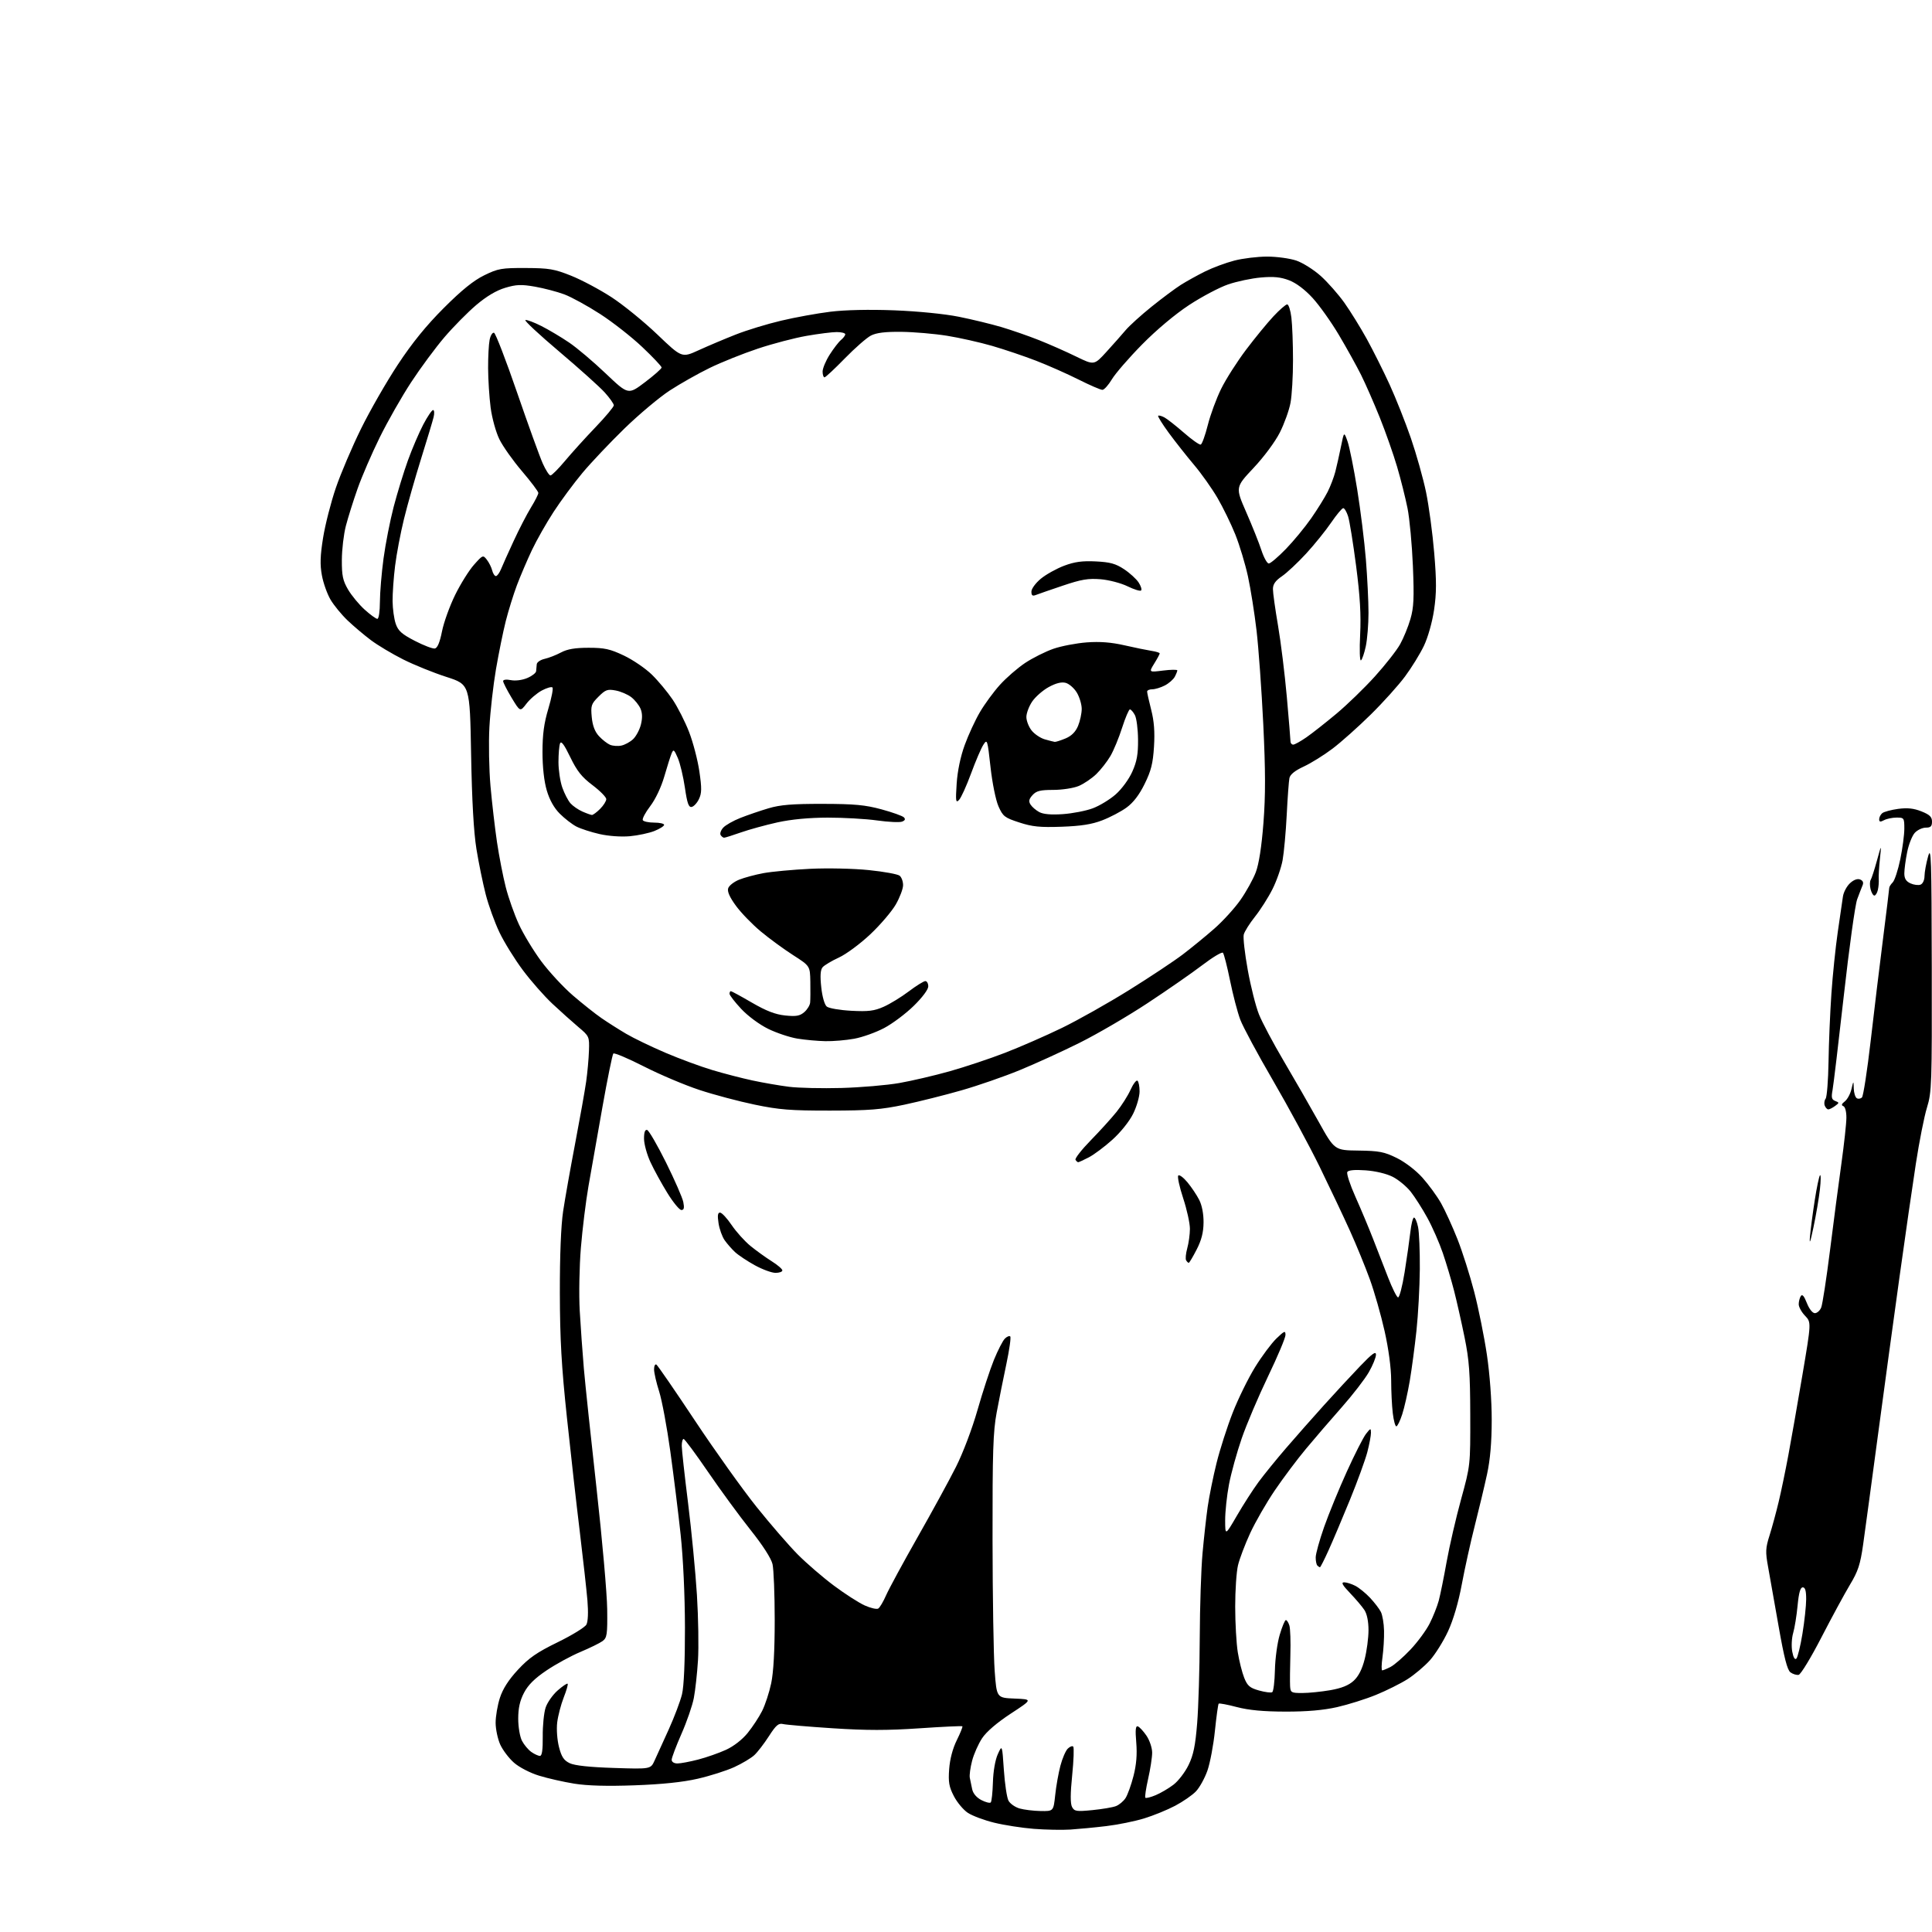 <?xml version="1.0" encoding="UTF-8" standalone="no"?>
<svg 
  version="1.1" 
  xmlns="http://www.w3.org/2000/svg" 
  xmlns:xlink="http://www.w3.org/1999/xlink" 
  xmlns:svg="http://www.w3.org/2000/svg"
  xmlns:rdf="http://www.w3.org/1999/02/22-rdf-syntax-ns#"
  xmlns:cc="http://creativecommons.org/ns#"
  xmlns:dc="http://purl.org/dc/elements/1.1/"
  viewBox="0 0 768 768"
  width="768"
  height="768"
>
<style>svg {background-color: white; }</style>"
<path stroke="none" fill="black" fill-rule="evenodd" d="M425.50,727.28C422.20,727.49 415.67,727.36 410.99,727.00C406.31,726.63 399.21,725.53 395.22,724.55C391.23,723.58 386.51,721.81 384.73,720.63C382.95,719.45 380.45,716.46 379.18,713.99C377.25,710.27 376.93,708.42 377.31,703.22C377.60,699.27 378.72,695.02 380.34,691.76C381.75,688.91 382.75,686.42 382.56,686.23C382.37,686.04 374.68,686.40 365.47,687.03C352.86,687.89 344.39,687.89 331.11,687.02C321.43,686.39 312.51,685.63 311.30,685.34C309.49,684.90 308.48,685.77 305.66,690.15C303.77,693.09 301.16,696.49 299.86,697.69C298.56,698.90 294.96,701.04 291.87,702.46C288.78,703.87 282.26,705.95 277.37,707.07C271.43,708.44 263.14,709.30 252.26,709.69C241.36,710.09 233.48,709.87 228.26,709.03C223.99,708.34 217.68,706.91 214.23,705.84C210.71,704.76 206.37,702.51 204.33,700.71C202.32,698.96 199.87,695.71 198.86,693.51C197.86,691.30 197.03,687.41 197.02,684.86C197.01,682.32 197.77,677.85 198.71,674.95C199.87,671.35 202.15,667.79 205.87,663.77C210.24,659.05 213.40,656.86 221.70,652.81C227.40,650.02 232.54,646.87 233.11,645.79C233.75,644.59 233.90,640.88 233.51,636.17C233.15,631.95 231.79,619.73 230.49,609.00C229.18,598.27 226.87,577.80 225.36,563.50C223.20,543.13 222.59,532.41 222.55,514.00C222.52,499.13 223.00,487.19 223.85,481.50C224.59,476.55 226.75,464.40 228.64,454.50C230.53,444.60 232.50,433.55 233.01,429.95C233.52,426.35 234.02,420.83 234.12,417.68C234.31,412.06 234.23,411.89 229.90,408.25C227.48,406.20 222.84,402.05 219.60,399.02C216.35,395.98 211.06,389.97 207.84,385.65C204.61,381.33 200.43,374.58 198.55,370.65C196.67,366.72 194.20,359.90 193.07,355.50C191.94,351.10 190.28,343.00 189.39,337.50C188.31,330.81 187.60,318.32 187.27,299.79C186.77,272.09 186.77,272.09 177.44,269.08C172.31,267.43 164.57,264.30 160.24,262.12C155.91,259.94 150.14,256.50 147.43,254.46C144.72,252.43 140.55,248.90 138.17,246.63C135.79,244.36 132.75,240.66 131.41,238.40C130.08,236.15 128.52,231.79 127.96,228.72C127.17,224.45 127.28,220.93 128.44,213.74C129.27,208.57 131.55,199.65 133.51,193.92C135.47,188.19 139.98,177.60 143.53,170.40C147.08,163.19 153.67,151.71 158.17,144.90C163.85,136.29 169.43,129.42 176.42,122.43C183.55,115.30 188.26,111.50 192.50,109.43C198.00,106.74 199.38,106.50 209.00,106.54C218.30,106.58 220.36,106.93 227.08,109.62C231.25,111.29 238.48,115.14 243.14,118.18C247.80,121.22 255.99,127.88 261.33,132.99C271.04,142.28 271.04,142.28 277.77,139.20C281.47,137.51 288.07,134.72 292.44,133.00C296.81,131.27 304.94,128.79 310.50,127.48C316.06,126.16 324.86,124.56 330.05,123.92C335.96,123.19 345.49,122.98 355.50,123.36C364.82,123.72 375.52,124.78 381.13,125.91C386.42,126.97 394.07,128.83 398.13,130.03C402.18,131.24 408.86,133.56 412.97,135.19C417.08,136.82 423.70,139.74 427.69,141.69C434.94,145.23 434.94,145.23 439.83,139.86C442.52,136.91 445.94,133.05 447.43,131.28C448.91,129.51 453.57,125.29 457.77,121.91C461.97,118.53 467.23,114.62 469.45,113.21C471.68,111.81 475.98,109.42 479.02,107.91C482.05,106.41 487.29,104.46 490.66,103.59C494.03,102.71 499.91,102.00 503.72,102.00C507.53,102.00 512.75,102.72 515.32,103.59C517.89,104.47 522.26,107.23 525.04,109.72C527.81,112.22 532.04,117.02 534.43,120.38C536.82,123.75 540.82,130.22 543.33,134.76C545.83,139.31 549.90,147.43 552.37,152.82C554.84,158.21 558.65,167.81 560.84,174.15C563.02,180.49 565.74,190.15 566.87,195.61C568.00,201.07 569.47,211.95 570.12,219.79C571.07,231.06 571.05,235.80 570.06,242.47C569.34,247.32 567.63,253.36 566.04,256.70C564.52,259.89 561.14,265.38 558.53,268.89C555.93,272.41 549.77,279.25 544.85,284.09C539.94,288.93 533.12,295.01 529.71,297.59C526.29,300.18 521.14,303.38 518.25,304.72C514.73,306.35 512.86,307.86 512.56,309.32C512.32,310.52 511.83,317.11 511.49,323.96C511.14,330.81 510.40,338.91 509.85,341.96C509.29,345.01 507.47,350.20 505.81,353.49C504.15,356.79 501.02,361.70 498.87,364.40C496.72,367.10 494.71,370.30 494.41,371.51C494.10,372.72 494.82,379.06 496.01,385.60C497.19,392.15 499.19,400.08 500.46,403.24C501.73,406.40 506.15,414.73 510.29,421.74C514.43,428.76 520.67,439.62 524.16,445.87C530.50,457.25 530.50,457.25 540.00,457.37C548.23,457.48 550.26,457.87 555.20,460.30C558.52,461.93 562.80,465.20 565.42,468.12C567.90,470.89 571.25,475.48 572.86,478.32C574.46,481.17 577.38,487.56 579.34,492.52C581.31,497.48 584.31,506.93 586.02,513.52C587.73,520.11 590.00,531.35 591.06,538.50C592.21,546.25 592.99,556.75 592.98,564.50C592.97,573.33 592.38,580.22 591.13,586.00C590.12,590.67 587.92,599.90 586.24,606.50C584.56,613.10 582.24,623.61 581.08,629.85C579.76,636.96 577.72,643.91 575.62,648.45C573.78,652.43 570.52,657.64 568.39,660.01C566.25,662.38 562.25,665.75 559.50,667.50C556.75,669.24 551.12,672.05 547.00,673.73C542.88,675.42 535.90,677.61 531.50,678.61C526.05,679.84 519.52,680.41 511.00,680.39C502.27,680.38 496.44,679.83 491.68,678.59C487.93,677.60 484.68,676.99 484.44,677.23C484.21,677.46 483.54,682.31 482.95,688.01C482.37,693.71 481.02,700.84 479.96,703.87C478.89,706.89 476.84,710.60 475.40,712.10C473.96,713.61 470.24,716.18 467.14,717.82C464.04,719.46 458.47,721.73 454.78,722.86C451.08,723.99 444.33,725.36 439.78,725.90C435.22,726.45 428.80,727.06 425.50,727.28zM413.63,719.91C418.77,720.00 418.77,720.00 419.46,713.57C419.83,710.03 420.77,704.78 421.53,701.90C422.29,699.02 423.59,695.98 424.43,695.14C425.27,694.30 426.25,693.92 426.62,694.29C426.99,694.66 426.81,699.78 426.21,705.67C425.46,713.06 425.45,716.97 426.16,718.31C427.09,720.04 427.90,720.17 434.23,719.55C438.09,719.17 442.30,718.46 443.57,717.97C444.85,717.49 446.58,716.05 447.41,714.78C448.24,713.51 449.67,709.55 450.58,705.99C451.74,701.48 452.07,697.42 451.68,692.68C451.25,687.63 451.42,685.97 452.30,686.26C452.96,686.48 454.51,688.15 455.75,689.97C456.99,691.81 458.00,694.82 458.00,696.70C458.00,698.57 457.28,703.26 456.40,707.12C455.53,710.98 455.03,714.36 455.30,714.63C455.56,714.90 457.41,714.44 459.39,713.61C461.38,712.78 464.56,710.91 466.47,709.45C468.39,707.99 471.08,704.48 472.46,701.65C474.41,697.65 475.17,693.94 475.89,685.00C476.40,678.67 476.87,663.38 476.92,651.00C476.97,638.62 477.47,623.55 478.02,617.50C478.56,611.45 479.49,603.12 480.07,599.00C480.66,594.88 482.24,587.05 483.59,581.61C484.94,576.17 487.83,567.16 490.01,561.59C492.19,556.02 496.19,547.87 498.90,543.48C501.61,539.09 505.45,533.95 507.42,532.05C510.59,529.01 511.00,528.85 511.00,530.67C511.00,531.80 507.88,539.20 504.08,547.11C500.27,555.03 495.57,566.10 493.62,571.72C491.68,577.34 489.39,585.60 488.54,590.08C487.69,594.56 487.01,600.98 487.02,604.36C487.04,610.50 487.04,610.50 491.69,602.50C494.24,598.10 498.11,592.09 500.27,589.15C502.44,586.21 507.37,580.13 511.23,575.65C515.09,571.17 521.90,563.45 526.37,558.50C530.83,553.55 537.30,546.58 540.73,543.00C545.48,538.05 546.97,536.98 546.97,538.50C546.98,539.60 545.69,542.75 544.11,545.50C542.53,548.25 537.70,554.50 533.37,559.40C529.04,564.29 522.65,571.72 519.17,575.90C515.68,580.08 510.10,587.52 506.76,592.44C503.42,597.36 499.02,605.01 496.97,609.44C494.93,613.87 492.75,619.61 492.13,622.19C491.51,624.77 491.00,632.20 491.01,638.69C491.01,645.19 491.48,653.34 492.04,656.81C492.60,660.28 493.75,664.84 494.59,666.95C495.88,670.17 496.82,670.97 500.48,672.00C502.88,672.67 505.24,672.97 505.73,672.67C506.22,672.36 506.70,668.42 506.80,663.90C506.89,659.39 507.75,653.06 508.71,649.85C509.66,646.63 510.76,644.00 511.15,644.00C511.55,644.00 512.17,644.96 512.54,646.14C512.92,647.31 513.10,652.60 512.94,657.89C512.79,663.17 512.74,668.74 512.83,670.25C512.99,672.83 513.28,673.00 517.67,673.00C520.24,673.00 525.24,672.49 528.79,671.88C533.30,671.09 536.11,669.96 538.11,668.13C540.03,666.36 541.47,663.55 542.48,659.54C543.32,656.26 544.00,651.07 544.00,648.01C544.00,644.51 543.39,641.53 542.35,639.97C541.45,638.61 538.88,635.59 536.64,633.25C533.60,630.07 533.03,629.00 534.34,629.00C535.31,629.00 537.31,629.64 538.80,630.41C540.28,631.19 542.91,633.33 544.63,635.16C546.35,637.00 548.28,639.51 548.91,640.74C549.55,641.98 550.12,645.35 550.18,648.24C550.25,651.13 549.96,655.86 549.56,658.75C549.15,661.64 549.10,664.00 549.46,664.00C549.81,664.00 551.32,663.37 552.81,662.60C554.31,661.82 557.84,658.75 560.66,655.76C563.49,652.78 566.92,648.11 568.30,645.40C569.67,642.69 571.30,638.60 571.92,636.31C572.53,634.03 573.95,627.06 575.06,620.83C576.18,614.60 578.76,603.42 580.80,596.00C584.50,582.50 584.50,582.50 584.45,562.50C584.41,545.88 584.03,540.65 582.18,531.57C580.95,525.55 579.08,517.23 578.01,513.07C576.94,508.90 574.93,502.17 573.54,498.10C572.15,494.02 569.38,487.72 567.39,484.10C565.40,480.47 562.42,475.80 560.77,473.71C559.12,471.63 555.91,468.97 553.64,467.81C551.18,466.56 546.81,465.51 542.89,465.23C538.60,464.92 536.03,465.14 535.58,465.87C535.20,466.49 536.65,470.93 538.80,475.74C540.96,480.56 544.12,488.10 545.83,492.50C547.54,496.90 550.24,503.86 551.84,507.96C553.44,512.06 555.18,515.56 555.72,515.74C556.26,515.92 557.44,511.44 558.35,505.78C559.25,500.13 560.28,492.91 560.64,489.75C560.99,486.59 561.64,484.00 562.09,484.00C562.54,484.00 563.27,485.69 563.70,487.75C564.14,489.81 564.45,497.35 564.40,504.50C564.34,511.65 563.74,522.67 563.06,529.00C562.38,535.33 561.18,544.33 560.39,549.00C559.59,553.67 558.25,559.64 557.39,562.25C556.54,564.86 555.49,567.00 555.06,567.00C554.63,567.00 553.99,564.64 553.65,561.75C553.30,558.86 553.01,552.95 553.01,548.62C553.00,543.80 551.99,536.23 550.40,529.14C548.97,522.75 546.32,513.47 544.52,508.52C542.72,503.56 539.18,494.91 536.65,489.31C534.12,483.70 528.69,472.23 524.58,463.81C520.46,455.39 512.11,439.95 506.03,429.50C499.94,419.05 494.08,408.15 493.01,405.28C491.93,402.41 490.11,395.43 488.96,389.78C487.81,384.13 486.54,379.16 486.13,378.74C485.71,378.32 482.03,380.53 477.94,383.65C473.85,386.77 464.03,393.59 456.12,398.80C448.22,404.01 436.07,411.09 429.12,414.55C422.18,418.01 411.44,422.90 405.26,425.44C399.08,427.97 388.73,431.56 382.26,433.41C375.79,435.27 365.55,437.84 359.50,439.13C350.27,441.08 345.52,441.46 330.00,441.48C314.32,441.50 309.74,441.14 300.00,439.11C293.68,437.80 283.77,435.17 278.00,433.26C272.23,431.36 262.33,427.17 256.00,423.95C249.68,420.73 244.19,418.41 243.81,418.80C243.44,419.18 241.49,428.73 239.49,440.00C237.49,451.27 234.99,465.45 233.93,471.50C232.88,477.55 231.52,488.57 230.91,496.00C230.30,503.43 230.09,514.67 230.45,521.00C230.81,527.33 231.55,537.67 232.09,544.00C232.64,550.33 234.93,571.92 237.17,592.00C239.41,612.08 241.30,633.54 241.37,639.70C241.49,649.80 241.30,651.04 239.52,652.36C238.43,653.16 234.48,655.09 230.76,656.66C227.03,658.22 220.97,661.52 217.29,664.00C212.53,667.20 209.93,669.78 208.30,672.91C206.66,676.05 206.00,679.01 206.00,683.21C206.00,686.48 206.66,690.38 207.49,691.99C208.32,693.58 209.99,695.58 211.22,696.44C212.44,697.30 213.98,698.00 214.63,698.00C215.46,698.00 215.80,695.62 215.75,690.25C215.70,685.99 216.22,680.83 216.89,678.80C217.57,676.76 219.72,673.70 221.67,671.99C223.62,670.28 225.40,669.07 225.64,669.31C225.88,669.55 225.18,672.01 224.08,674.79C222.99,677.57 221.83,682.02 221.50,684.67C221.17,687.41 221.48,691.66 222.21,694.49C223.22,698.41 224.14,699.78 226.47,700.90C228.45,701.84 234.36,702.48 244.05,702.79C258.65,703.26 258.65,703.26 260.19,699.88C261.04,698.02 263.57,692.45 265.82,687.50C268.06,682.55 270.44,676.25 271.11,673.50C271.87,670.35 272.30,660.55 272.28,647.00C272.25,634.05 271.57,619.33 270.56,610.00C269.64,601.48 267.80,586.62 266.47,577.00C265.14,567.38 263.14,556.65 262.03,553.16C260.91,549.67 260.00,545.71 260.00,544.35C260.00,542.99 260.42,542.14 260.93,542.45C261.43,542.77 268.35,552.81 276.28,564.76C284.22,576.72 295.22,592.12 300.73,599.00C306.24,605.88 313.61,614.39 317.12,617.93C320.63,621.46 327.10,627.04 331.50,630.32C335.90,633.61 341.42,637.15 343.76,638.20C346.11,639.25 348.52,639.80 349.12,639.42C349.73,639.05 351.14,636.66 352.25,634.12C353.37,631.58 358.98,621.23 364.72,611.12C370.46,601.02 377.35,588.42 380.01,583.12C382.79,577.61 386.45,567.95 388.57,560.51C390.61,553.36 393.55,544.39 395.10,540.58C396.66,536.77 398.61,532.96 399.44,532.13C400.27,531.30 401.24,530.91 401.59,531.26C401.94,531.61 401.25,536.53 400.05,542.20C398.85,547.86 397.11,556.55 396.19,561.50C394.77,569.06 394.51,577.15 394.55,612.00C394.58,634.83 394.96,658.32 395.40,664.21C396.19,674.92 396.19,674.92 403.34,675.21C410.50,675.50 410.50,675.50 401.80,681.19C396.30,684.80 392.11,688.39 390.40,690.98C388.91,693.23 387.12,697.27 386.42,699.96C385.72,702.65 385.31,705.68 385.51,706.68C385.72,707.68 386.14,709.73 386.45,711.23C386.81,712.94 388.19,714.56 390.11,715.56C391.80,716.43 393.48,716.86 393.84,716.50C394.19,716.14 394.58,712.54 394.70,708.49C394.83,704.10 395.61,699.60 396.64,697.32C398.37,693.50 398.37,693.50 399.05,703.56C399.42,709.09 400.25,714.59 400.88,715.78C401.52,716.98 403.50,718.37 405.27,718.89C407.05,719.40 410.81,719.86 413.63,719.91zM269.29,701.00C270.55,701.00 274.26,700.30 277.54,699.45C280.82,698.60 285.78,696.86 288.57,695.59C291.63,694.19 295.05,691.54 297.20,688.89C299.16,686.47 301.75,682.54 302.95,680.14C304.16,677.75 305.78,672.80 306.56,669.14C307.48,664.79 307.96,656.12 307.96,644.00C307.96,633.83 307.56,623.82 307.09,621.77C306.55,619.47 303.21,614.27 298.36,608.19C294.04,602.77 286.45,592.41 281.50,585.17C276.55,577.93 272.16,572.01 271.75,572.01C271.34,572.00 271.00,573.24 271.01,574.75C271.01,576.26 272.14,586.50 273.52,597.50C274.89,608.50 276.47,624.92 277.04,634.00C277.60,643.08 277.79,654.77 277.46,660.00C277.13,665.23 276.39,671.96 275.81,674.97C275.24,677.98 273.02,684.41 270.88,689.26C268.75,694.12 267.00,698.74 267.00,699.54C267.00,700.39 267.95,701.00 269.29,701.00zM714.98,665.78C714.15,665.93 712.68,665.48 711.73,664.78C710.47,663.84 709.22,658.97 707.03,646.50C705.39,637.15 703.50,626.48 702.83,622.79C701.75,616.88 701.82,615.40 703.44,610.29C704.44,607.11 706.07,601.12 707.05,597.00C708.04,592.88 709.76,584.55 710.89,578.50C712.02,572.45 714.54,558.08 716.49,546.57C720.03,525.64 720.03,525.64 717.52,523.02C716.13,521.57 715.01,519.52 715.02,518.45C715.02,517.38 715.40,515.92 715.85,515.21C716.41,514.32 717.16,515.17 718.25,517.96C719.19,520.34 720.50,522.00 721.44,522.00C722.32,522.00 723.46,520.99 723.96,519.75C724.47,518.51 726.04,508.27 727.46,497.00C728.87,485.73 730.91,470.20 731.99,462.50C733.06,454.80 733.96,446.62 733.97,444.33C733.99,441.89 733.48,439.97 732.75,439.70C731.87,439.37 732.04,438.82 733.34,437.82C734.34,437.04 735.54,434.85 735.98,432.95C736.80,429.50 736.80,429.50 736.90,432.69C736.95,434.45 737.49,436.18 738.09,436.55C738.69,436.92 739.62,436.78 740.16,436.24C740.69,435.71 742.25,425.64 743.61,413.88C744.96,402.12 747.18,383.78 748.54,373.12C749.89,362.46 751.00,353.38 751.00,352.94C751.00,352.50 751.63,351.52 752.39,350.75C753.15,349.99 754.50,345.86 755.39,341.58C756.28,337.29 757.00,331.81 757.00,329.39C757.00,325.16 756.89,325.00 753.93,325.00C752.25,325.00 750.00,325.47 748.93,326.04C747.45,326.83 747.00,326.74 747.00,325.66C747.00,324.88 747.56,323.79 748.25,323.23C748.94,322.68 751.78,321.92 754.56,321.54C758.26,321.05 760.75,321.32 763.81,322.54C767.09,323.85 768.00,324.73 768.00,326.61C768.00,328.48 767.47,329.00 765.54,329.00C764.19,329.00 762.22,329.92 761.17,331.05C760.12,332.18 758.75,335.63 758.13,338.72C757.51,341.81 757.00,345.62 757.00,347.19C757.00,349.24 757.68,350.35 759.44,351.15C760.78,351.76 762.58,351.99 763.44,351.66C764.33,351.32 765.01,349.87 765.02,348.28C765.03,346.75 765.66,343.25 766.43,340.50C767.67,336.04 767.83,340.84 767.91,384.64C768.00,431.05 767.89,434.15 766.01,440.24C764.91,443.79 762.92,453.85 761.58,462.60C760.23,471.34 757.32,491.55 755.10,507.50C752.88,523.45 749.01,551.80 746.51,570.50C744.01,589.20 741.36,608.77 740.62,614.00C739.50,621.90 738.62,624.59 735.38,629.96C733.25,633.52 728.12,642.97 724.00,650.96C719.88,658.96 715.82,665.63 714.98,665.78zM714.09,659.31C714.61,658.79 715.70,654.34 716.50,649.43C717.31,644.52 717.97,638.36 717.98,635.75C717.99,632.38 717.60,631.00 716.63,631.00C715.66,631.00 715.06,633.11 714.57,638.25C714.19,642.24 713.40,647.14 712.81,649.15C712.22,651.16 712.06,654.48 712.44,656.53C712.88,658.89 713.49,659.91 714.09,659.31zM524.71,623.00C524.50,623.00 524.03,622.70 523.67,622.33C523.30,621.97 523.00,620.50 523.01,619.08C523.02,617.66 524.52,612.23 526.36,607.00C528.20,601.77 532.25,591.88 535.38,585.00C538.50,578.12 541.93,571.38 543.00,570.00C544.82,567.67 544.96,567.64 544.98,569.54C544.99,570.66 544.34,574.13 543.53,577.24C542.71,580.35 539.61,588.89 536.62,596.20C533.63,603.52 529.81,612.54 528.13,616.25C526.46,619.96 524.91,623.00 524.71,623.00zM308.25,505.98C306.74,505.97 303.04,504.61 300.03,502.95C297.02,501.29 293.49,498.94 292.18,497.72C290.87,496.50 289.01,494.38 288.05,493.00C287.08,491.62 285.99,488.59 285.63,486.25C285.15,483.14 285.32,482.01 286.24,482.03C286.93,482.04 289.01,484.27 290.84,486.98C292.68,489.70 296.06,493.44 298.34,495.30C300.63,497.16 304.41,499.89 306.75,501.36C309.09,502.82 311.00,504.47 311.00,505.01C311.00,505.56 309.76,505.99 308.25,505.98zM472.54,502.00C472.31,502.00 471.84,501.56 471.51,501.01C471.17,500.47 471.37,498.33 471.94,496.26C472.52,494.19 473.00,490.70 473.01,488.50C473.02,486.30 471.81,480.80 470.32,476.28C468.83,471.76 467.96,467.71 468.38,467.29C468.81,466.86 470.46,468.08 472.05,470.01C473.64,471.93 475.74,475.07 476.72,477.00C477.81,479.16 478.47,482.61 478.43,486.00C478.39,489.93 477.60,493.00 475.67,496.75C474.18,499.64 472.78,502.00 472.54,502.00zM720.89,487.83C719.61,493.94 719.19,495.02 719.50,491.50C719.74,488.75 720.58,482.30 721.38,477.18C722.17,472.05 723.12,467.55 723.48,467.18C723.85,466.81 723.83,469.36 723.44,472.84C723.05,476.31 721.90,483.06 720.89,487.83zM270.86,481.00C270.09,481.00 267.59,477.96 265.30,474.25C263.01,470.54 259.98,465.02 258.58,462.00C257.17,458.98 256.02,454.77 256.01,452.67C256.00,450.08 256.41,448.95 257.25,449.18C257.94,449.38 261.31,455.19 264.74,462.09C268.17,469.00 271.27,476.08 271.62,477.83C272.09,480.18 271.89,481.00 270.86,481.00zM428.60,462.00C428.33,462.00 427.85,461.57 427.53,461.05C427.21,460.53 429.93,457.04 433.58,453.30C437.24,449.56 441.86,444.46 443.86,441.97C445.86,439.48 448.35,435.56 449.39,433.25C450.43,430.94 451.67,429.29 452.14,429.59C452.61,429.88 453.00,431.80 453.00,433.86C453.00,435.92 451.83,439.95 450.41,442.80C448.93,445.78 445.41,450.17 442.16,453.08C439.05,455.88 434.83,459.03 432.79,460.08C430.75,461.14 428.86,462.00 428.60,462.00zM726.78,441.00C726.32,441.00 725.68,440.32 725.36,439.49C725.04,438.66 725.20,437.42 725.72,436.74C726.23,436.06 726.75,429.43 726.87,422.00C726.98,414.57 727.50,402.43 728.01,395.00C728.52,387.57 729.66,376.55 730.54,370.50C731.43,364.45 732.35,358.11 732.59,356.41C732.83,354.71 734.08,352.34 735.36,351.13C736.83,349.75 738.32,349.19 739.40,349.60C740.52,350.03 740.87,350.82 740.42,351.88C740.04,352.77 739.07,355.30 738.25,357.50C737.44,359.70 735.06,376.86 732.96,395.64C730.85,414.41 728.83,431.39 728.46,433.37C727.91,436.28 728.12,437.11 729.53,437.65C731.18,438.28 731.18,438.40 729.45,439.66C728.44,440.40 727.24,441.00 726.78,441.00zM334.50,432.49C342.20,432.27 352.55,431.39 357.50,430.52C362.45,429.65 371.45,427.55 377.50,425.85C383.55,424.15 393.45,420.85 399.51,418.51C405.56,416.17 415.74,411.72 422.12,408.62C428.50,405.52 440.51,398.75 448.82,393.58C457.12,388.41 466.75,382.02 470.21,379.38C473.67,376.75 479.29,372.15 482.70,369.16C486.10,366.18 490.78,361.05 493.08,357.77C495.38,354.49 498.13,349.53 499.19,346.75C500.44,343.44 501.50,336.66 502.24,327.10C503.09,316.06 503.07,306.49 502.17,287.85C501.51,274.29 500.30,257.53 499.49,250.60C498.68,243.68 497.14,233.99 496.07,229.07C494.99,224.15 492.74,216.68 491.06,212.48C489.38,208.29 486.18,201.74 483.97,197.94C481.75,194.14 477.55,188.21 474.63,184.77C471.72,181.32 467.22,175.62 464.64,172.11C462.06,168.59 460.15,165.52 460.39,165.28C460.63,165.04 461.75,165.33 462.87,165.93C463.99,166.53 467.48,169.28 470.64,172.03C473.79,174.79 476.79,176.90 477.31,176.73C477.82,176.56 479.09,173.06 480.12,168.96C481.15,164.86 483.55,158.35 485.46,154.50C487.36,150.65 491.81,143.68 495.35,139.00C498.88,134.32 503.77,128.36 506.21,125.75C508.64,123.14 511.11,121.00 511.68,121.00C512.25,121.00 513.01,123.36 513.35,126.25C513.70,129.14 513.99,136.73 513.99,143.11C514.00,149.50 513.55,157.15 513.00,160.11C512.45,163.08 510.54,168.39 508.76,171.92C506.91,175.59 502.45,181.61 498.30,186.02C491.07,193.71 491.07,193.71 495.39,203.60C497.78,209.05 500.50,215.86 501.44,218.75C502.39,221.64 503.70,224.00 504.36,224.00C505.02,224.00 508.07,221.41 511.14,218.25C514.21,215.09 518.75,209.57 521.24,206.00C523.72,202.43 526.66,197.70 527.77,195.49C528.88,193.29 530.25,189.69 530.82,187.49C531.38,185.30 532.39,180.80 533.06,177.50C534.27,171.50 534.27,171.50 535.68,175.50C536.45,177.70 538.17,186.25 539.50,194.50C540.83,202.75 542.39,215.30 542.96,222.40C543.53,229.49 544.00,239.03 544.00,243.60C544.00,248.16 543.51,254.17 542.92,256.94C542.32,259.71 541.46,262.22 540.99,262.51C540.52,262.80 540.38,258.19 540.68,252.27C541.07,244.39 540.64,237.07 539.08,225.00C537.90,215.93 536.47,207.04 535.89,205.25C535.32,203.46 534.45,202.00 533.96,202.00C533.47,202.00 531.31,204.59 529.15,207.75C527.00,210.91 522.52,216.46 519.20,220.07C515.88,223.68 511.55,227.73 509.59,229.07C507.01,230.82 506.01,232.24 506.01,234.15C506.00,235.61 506.91,242.13 508.03,248.65C509.15,255.17 510.72,267.93 511.53,277.00C512.33,286.07 512.99,294.06 512.99,294.75C513.00,295.44 513.48,296.00 514.07,296.00C514.66,296.00 517.02,294.69 519.32,293.09C521.62,291.50 526.99,287.27 531.25,283.71C535.51,280.15 542.39,273.48 546.54,268.89C550.69,264.30 555.20,258.55 556.56,256.11C557.92,253.68 559.77,249.17 560.66,246.09C562.00,241.49 562.17,237.75 561.65,225.00C561.29,216.47 560.33,206.13 559.51,202.02C558.68,197.90 556.82,190.48 555.36,185.52C553.90,180.56 550.81,171.77 548.49,165.99C546.17,160.22 542.81,152.57 541.03,148.99C539.24,145.42 535.29,138.30 532.25,133.18C529.21,128.05 524.51,121.44 521.82,118.49C518.73,115.11 515.27,112.51 512.44,111.42C509.07,110.14 506.30,109.86 501.23,110.31C497.53,110.63 491.66,111.87 488.19,113.06C484.72,114.25 477.74,117.94 472.69,121.25C467.14,124.90 459.74,131.10 454.00,136.93C448.77,142.24 443.38,148.47 442.00,150.77C440.62,153.07 438.93,154.96 438.23,154.97C437.53,154.99 433.26,153.14 428.74,150.87C424.22,148.60 416.63,145.24 411.87,143.40C407.11,141.56 399.23,138.90 394.37,137.49C389.50,136.08 381.44,134.27 376.46,133.47C371.47,132.67 363.31,131.97 358.33,131.91C351.85,131.84 348.38,132.27 346.19,133.40C344.51,134.27 339.84,138.36 335.81,142.49C331.79,146.62 328.16,150.00 327.75,150.00C327.34,150.00 327.00,148.96 327.00,147.70C327.00,146.43 328.27,143.39 329.83,140.95C331.39,138.50 333.41,135.88 334.33,135.13C335.25,134.37 336.00,133.36 336.00,132.88C336.00,132.39 334.48,132.00 332.63,132.00C330.78,132.00 325.38,132.68 320.63,133.51C315.88,134.33 307.16,136.62 301.25,138.59C295.34,140.56 286.73,144.01 282.12,146.26C277.51,148.50 270.37,152.54 266.24,155.23C262.12,157.92 254.03,164.71 248.26,170.31C242.50,175.92 234.96,183.88 231.52,188.00C228.08,192.12 222.93,199.08 220.08,203.46C217.22,207.84 213.34,214.68 211.45,218.66C209.57,222.64 206.88,228.93 205.48,232.64C204.09,236.35 202.09,242.79 201.04,246.94C199.99,251.10 198.25,259.68 197.16,266.00C196.08,272.32 194.90,282.68 194.55,289.00C194.20,295.32 194.40,305.90 194.98,312.50C195.57,319.10 196.73,329.11 197.56,334.75C198.40,340.39 199.97,348.46 201.05,352.68C202.13,356.91 204.47,363.54 206.26,367.42C208.04,371.31 212.04,377.91 215.14,382.10C218.25,386.29 223.92,392.42 227.74,395.71C231.57,399.00 236.69,403.07 239.13,404.74C241.56,406.42 245.96,409.21 248.91,410.95C251.86,412.69 258.89,416.08 264.53,418.49C270.17,420.90 278.55,423.99 283.14,425.36C287.74,426.74 294.92,428.60 299.11,429.50C303.29,430.40 309.82,431.53 313.61,432.01C317.40,432.49 326.80,432.70 334.50,432.49zM328.07,413.88C325.00,413.82 320.02,413.36 317.00,412.87C313.98,412.38 308.75,410.64 305.39,409.00C301.88,407.28 297.32,403.91 294.64,401.05C292.09,398.32 290.00,395.62 290.00,395.04C290.00,394.47 290.24,394.00 290.52,394.00C290.81,394.00 294.58,396.05 298.89,398.56C304.60,401.87 308.20,403.27 312.12,403.67C316.46,404.12 317.92,403.87 319.69,402.36C320.89,401.34 321.96,399.60 322.05,398.50C322.15,397.40 322.18,393.68 322.12,390.24C322.00,383.99 322.00,383.99 315.25,379.66C311.54,377.28 305.76,373.05 302.40,370.25C299.05,367.46 294.62,362.89 292.58,360.11C290.06,356.68 289.05,354.41 289.46,353.11C289.80,352.05 291.77,350.51 293.84,349.68C295.91,348.85 300.27,347.68 303.53,347.08C306.78,346.48 315.08,345.71 321.97,345.37C329.01,345.03 339.27,345.25 345.39,345.88C351.39,346.49 356.90,347.50 357.64,348.12C358.39,348.74 359.00,350.43 358.99,351.87C358.99,353.32 357.68,356.76 356.10,359.53C354.51,362.29 349.95,367.64 345.96,371.40C341.96,375.17 336.34,379.33 333.45,380.65C330.56,381.97 327.65,383.72 326.98,384.52C326.13,385.54 325.97,387.93 326.46,392.43C326.86,396.21 327.77,399.39 328.65,400.12C329.47,400.81 333.87,401.56 338.41,401.80C345.19,402.16 347.51,401.87 351.26,400.21C353.79,399.09 358.29,396.34 361.26,394.09C364.24,391.84 367.20,390.00 367.84,390.00C368.48,390.00 369.00,390.95 369.00,392.10C369.00,393.35 366.64,396.51 363.22,399.85C360.05,402.96 354.76,406.92 351.47,408.66C348.19,410.40 342.83,412.32 339.57,412.91C336.30,413.51 331.13,413.95 328.07,413.88zM745.09,356.00C744.61,356.00 743.93,354.85 743.58,353.45C743.23,352.05 743.24,350.42 743.61,349.81C743.99,349.21 745.11,345.75 746.11,342.11C747.92,335.50 747.92,335.50 747.29,341.50C746.94,344.80 746.74,348.40 746.83,349.50C746.92,350.60 746.77,352.51 746.48,353.75C746.20,354.99 745.57,356.00 745.09,356.00zM250.39,332.41C246.95,332.72 241.95,332.37 238.37,331.56C235.00,330.80 230.84,329.45 229.13,328.57C227.43,327.69 224.46,325.39 222.54,323.47C220.26,321.20 218.46,317.99 217.36,314.24C216.28,310.62 215.66,304.99 215.65,299.00C215.65,291.93 216.24,287.51 217.97,281.73C219.25,277.46 219.99,273.66 219.61,273.28C219.23,272.90 217.31,273.45 215.34,274.51C213.38,275.57 210.64,277.92 209.27,279.72C206.77,282.99 206.77,282.99 203.38,277.38C201.52,274.29 200.00,271.31 200.00,270.75C200.00,270.17 201.27,270.00 203.06,270.36C204.85,270.72 207.56,270.38 209.56,269.54C211.45,268.75 213.05,267.52 213.12,266.80C213.18,266.09 213.29,264.84 213.37,264.04C213.44,263.24 214.85,262.28 216.50,261.91C218.15,261.54 221.07,260.40 223.00,259.37C225.52,258.02 228.60,257.50 234.00,257.50C240.31,257.50 242.53,257.99 248.00,260.59C251.57,262.28 256.57,265.69 259.10,268.15C261.63,270.62 265.35,275.08 267.37,278.07C269.38,281.06 272.34,286.88 273.93,291.00C275.52,295.12 277.36,302.17 278.01,306.65C278.99,313.33 278.96,315.32 277.84,317.64C277.10,319.20 275.79,320.61 274.95,320.77C273.75,321.00 273.17,319.34 272.26,313.12C271.62,308.75 270.36,303.45 269.45,301.34C267.98,297.93 267.71,297.72 266.97,299.50C266.51,300.60 265.21,304.73 264.06,308.69C262.82,312.96 260.55,317.74 258.46,320.48C256.52,323.02 255.21,325.52 255.53,326.05C255.85,326.57 257.89,327.00 260.06,327.00C262.23,327.00 264.00,327.40 264.00,327.89C264.00,328.38 262.27,329.48 260.14,330.33C258.02,331.17 253.64,332.11 250.39,332.41zM287.84,333.00C287.44,333.00 286.82,332.52 286.46,331.94C286.10,331.35 286.56,330.04 287.48,329.02C288.40,328.00 291.48,326.25 294.33,325.13C297.17,324.01 302.20,322.29 305.50,321.31C310.16,319.92 314.97,319.53 327.00,319.55C339.67,319.57 343.94,319.97 350.38,321.72C354.72,322.90 358.73,324.33 359.30,324.90C360.01,325.61 359.79,326.14 358.58,326.61C357.62,326.98 353.16,326.77 348.66,326.14C344.17,325.51 335.32,325.01 329.00,325.02C321.50,325.04 314.54,325.70 309.00,326.92C304.32,327.96 297.82,329.75 294.53,330.90C291.25,332.06 288.24,333.00 287.84,333.00zM422.00,328.64C413.39,328.94 410.36,328.64 405.17,326.94C399.35,325.05 398.68,324.52 396.91,320.53C395.83,318.09 394.45,311.26 393.74,304.89C392.54,294.01 392.44,293.68 390.91,296.05C390.03,297.40 387.82,302.55 386.00,307.50C384.18,312.45 382.03,317.18 381.22,318.00C379.94,319.32 379.83,318.53 380.29,311.50C380.62,306.49 381.81,300.76 383.48,296.18C384.94,292.16 387.66,286.27 389.53,283.09C391.39,279.91 394.96,275.03 397.47,272.25C399.98,269.46 404.50,265.54 407.51,263.53C410.53,261.53 415.59,259.00 418.75,257.90C421.91,256.81 427.88,255.67 432.00,255.36C437.25,254.97 441.75,255.32 447.00,256.52C451.12,257.46 455.96,258.45 457.75,258.73C459.54,259.00 461.00,259.45 461.00,259.74C461.00,260.03 460.03,261.84 458.83,263.77C456.67,267.27 456.67,267.27 462.33,266.56C465.45,266.17 468.00,266.14 468.00,266.49C468.00,266.84 467.54,268.00 466.97,269.06C466.40,270.11 464.63,271.66 463.02,272.49C461.41,273.32 459.18,274.00 458.05,274.00C456.92,274.00 456.00,274.41 456.00,274.92C456.00,275.42 456.73,278.69 457.62,282.17C458.77,286.65 459.10,290.93 458.73,296.81C458.32,303.48 457.58,306.41 455.01,311.62C452.86,316.00 450.50,319.07 447.80,321.03C445.60,322.63 441.25,324.91 438.14,326.10C434.02,327.69 429.68,328.37 422.00,328.64zM235.30,323.96C235.73,323.98 237.20,322.90 238.55,321.55C239.90,320.20 241.00,318.45 241.00,317.67C241.00,316.88 238.55,314.39 235.54,312.12C231.25,308.88 229.36,306.50 226.67,300.94C224.27,295.96 223.07,294.37 222.63,295.52C222.28,296.43 222.00,299.77 222.00,302.96C222.00,306.14 222.69,310.70 223.53,313.07C224.37,315.45 225.83,318.27 226.78,319.34C227.72,320.40 229.85,321.87 231.50,322.60C233.15,323.33 234.86,323.94 235.30,323.96zM422.50,323.63C426.35,323.36 431.70,322.32 434.38,321.32C437.07,320.32 441.17,317.83 443.49,315.79C445.89,313.68 448.75,309.79 450.09,306.79C451.93,302.68 452.44,299.82 452.39,294.00C452.36,289.87 451.79,285.48 451.13,284.25C450.47,283.01 449.58,282.00 449.16,282.00C448.74,282.00 447.35,285.26 446.07,289.25C444.80,293.24 442.71,298.30 441.42,300.51C440.14,302.71 437.61,305.95 435.80,307.71C433.98,309.46 430.83,311.60 428.78,312.45C426.74,313.30 422.19,314.00 418.69,314.00C413.52,314.00 411.96,314.39 410.45,316.06C409.03,317.63 408.83,318.52 409.64,319.81C410.22,320.74 411.78,322.09 413.10,322.80C414.71,323.68 417.80,323.95 422.50,323.63zM247.00,296.38C248.38,296.09 250.47,294.95 251.65,293.85C252.83,292.74 254.23,290.14 254.76,288.06C255.41,285.48 255.36,283.46 254.61,281.70C254.00,280.28 252.35,278.23 250.95,277.14C249.54,276.05 246.74,274.85 244.73,274.48C241.49,273.87 240.69,274.16 237.91,276.94C235.02,279.82 234.80,280.52 235.23,285.08C235.56,288.49 236.47,290.88 238.11,292.64C239.42,294.06 241.40,295.60 242.50,296.07C243.60,296.53 245.62,296.68 247.00,296.38zM419.28,294.91C419.71,294.96 421.64,294.34 423.57,293.54C425.95,292.54 427.54,290.95 428.54,288.57C429.34,286.64 430.00,283.59 430.00,281.78C429.99,279.98 429.11,277.05 428.03,275.28C426.95,273.50 424.94,271.77 423.57,271.43C421.91,271.01 419.68,271.58 416.83,273.15C414.49,274.44 411.55,277.03 410.29,278.90C409.03,280.77 408.00,283.52 408.00,285.01C408.00,286.51 408.93,288.91 410.06,290.35C411.20,291.80 413.56,293.39 415.31,293.90C417.07,294.40 418.85,294.86 419.28,294.91zM172.87,257.79C173.90,257.59 174.84,255.32 175.70,250.99C176.41,247.42 178.76,240.90 180.92,236.50C183.08,232.10 186.46,226.70 188.42,224.50C191.90,220.59 192.01,220.54 193.53,222.50C194.39,223.60 195.34,225.51 195.65,226.75C195.96,227.99 196.63,229.00 197.13,229.00C197.63,229.00 198.54,227.76 199.16,226.25C199.77,224.74 202.04,219.68 204.21,215.00C206.37,210.32 209.46,204.36 211.07,201.73C212.68,199.11 214.00,196.51 214.00,195.95C214.00,195.39 211.07,191.50 207.50,187.31C203.92,183.12 199.87,177.40 198.50,174.59C197.12,171.77 195.57,166.15 195.03,162.00C194.50,157.87 194.05,150.84 194.03,146.37C194.01,141.91 194.28,136.83 194.63,135.09C194.98,133.35 195.77,132.08 196.38,132.28C197.00,132.48 201.13,143.18 205.56,156.07C210.00,168.96 214.58,181.64 215.76,184.25C216.93,186.86 218.31,189.00 218.82,189.00C219.34,189.00 221.92,186.41 224.57,183.25C227.21,180.09 232.66,174.06 236.69,169.86C240.71,165.67 244.00,161.73 244.00,161.12C244.00,160.51 242.37,158.20 240.37,155.99C238.37,153.78 230.24,146.48 222.30,139.76C214.35,133.04 208.30,127.40 208.85,127.22C209.39,127.04 212.24,128.10 215.17,129.58C218.10,131.06 223.07,134.02 226.21,136.15C229.35,138.27 235.92,143.83 240.82,148.50C249.73,156.97 249.73,156.97 256.37,151.95C260.02,149.19 263.00,146.56 263.00,146.09C263.00,145.63 259.57,141.99 255.37,138.01C251.17,134.02 243.63,128.10 238.62,124.86C233.60,121.61 227.17,118.09 224.33,117.02C221.48,115.96 216.22,114.58 212.64,113.95C207.22,113.01 205.25,113.08 200.82,114.41C197.32,115.45 193.38,117.80 189.31,121.25C185.91,124.14 180.23,129.89 176.68,134.04C173.14,138.18 167.17,146.25 163.43,151.96C159.69,157.67 154.06,167.55 150.93,173.92C147.79,180.29 143.83,189.44 142.14,194.26C140.44,199.07 138.35,205.73 137.49,209.04C136.63,212.35 135.91,218.44 135.89,222.57C135.86,228.82 136.27,230.78 138.37,234.37C139.76,236.73 142.72,240.32 144.95,242.33C147.18,244.35 149.45,246.00 150.00,246.00C150.57,246.00 151.01,243.06 151.02,239.25C151.03,235.54 151.68,227.78 152.46,222.00C153.24,216.22 155.05,207.00 156.48,201.50C157.92,196.00 160.47,187.68 162.16,183.00C163.85,178.32 166.60,171.91 168.26,168.75C169.92,165.59 171.67,163.00 172.16,163.00C172.64,163.00 172.74,164.24 172.38,165.75C172.02,167.26 169.78,174.73 167.39,182.34C165.01,189.95 161.94,200.75 160.58,206.34C159.21,211.93 157.62,220.31 157.05,224.97C156.47,229.63 156.03,235.93 156.06,238.97C156.09,242.01 156.65,246.06 157.31,247.97C158.27,250.78 159.72,252.08 164.92,254.76C168.45,256.59 172.03,257.95 172.87,257.79zM411.75,236.52C410.43,237.04 410.00,236.71 410.00,235.18C410.00,234.05 411.66,231.78 413.75,230.05C415.81,228.35 419.98,226.03 423.00,224.89C427.17,223.32 430.21,222.91 435.59,223.17C441.28,223.45 443.50,224.06 446.82,226.26C449.09,227.76 451.70,230.14 452.61,231.53C453.52,232.92 453.98,234.36 453.61,234.72C453.25,235.08 450.83,234.34 448.23,233.07C445.62,231.79 440.81,230.53 437.50,230.26C432.59,229.86 429.85,230.32 422.50,232.80C417.55,234.47 412.71,236.14 411.75,236.52z" />

</svg>